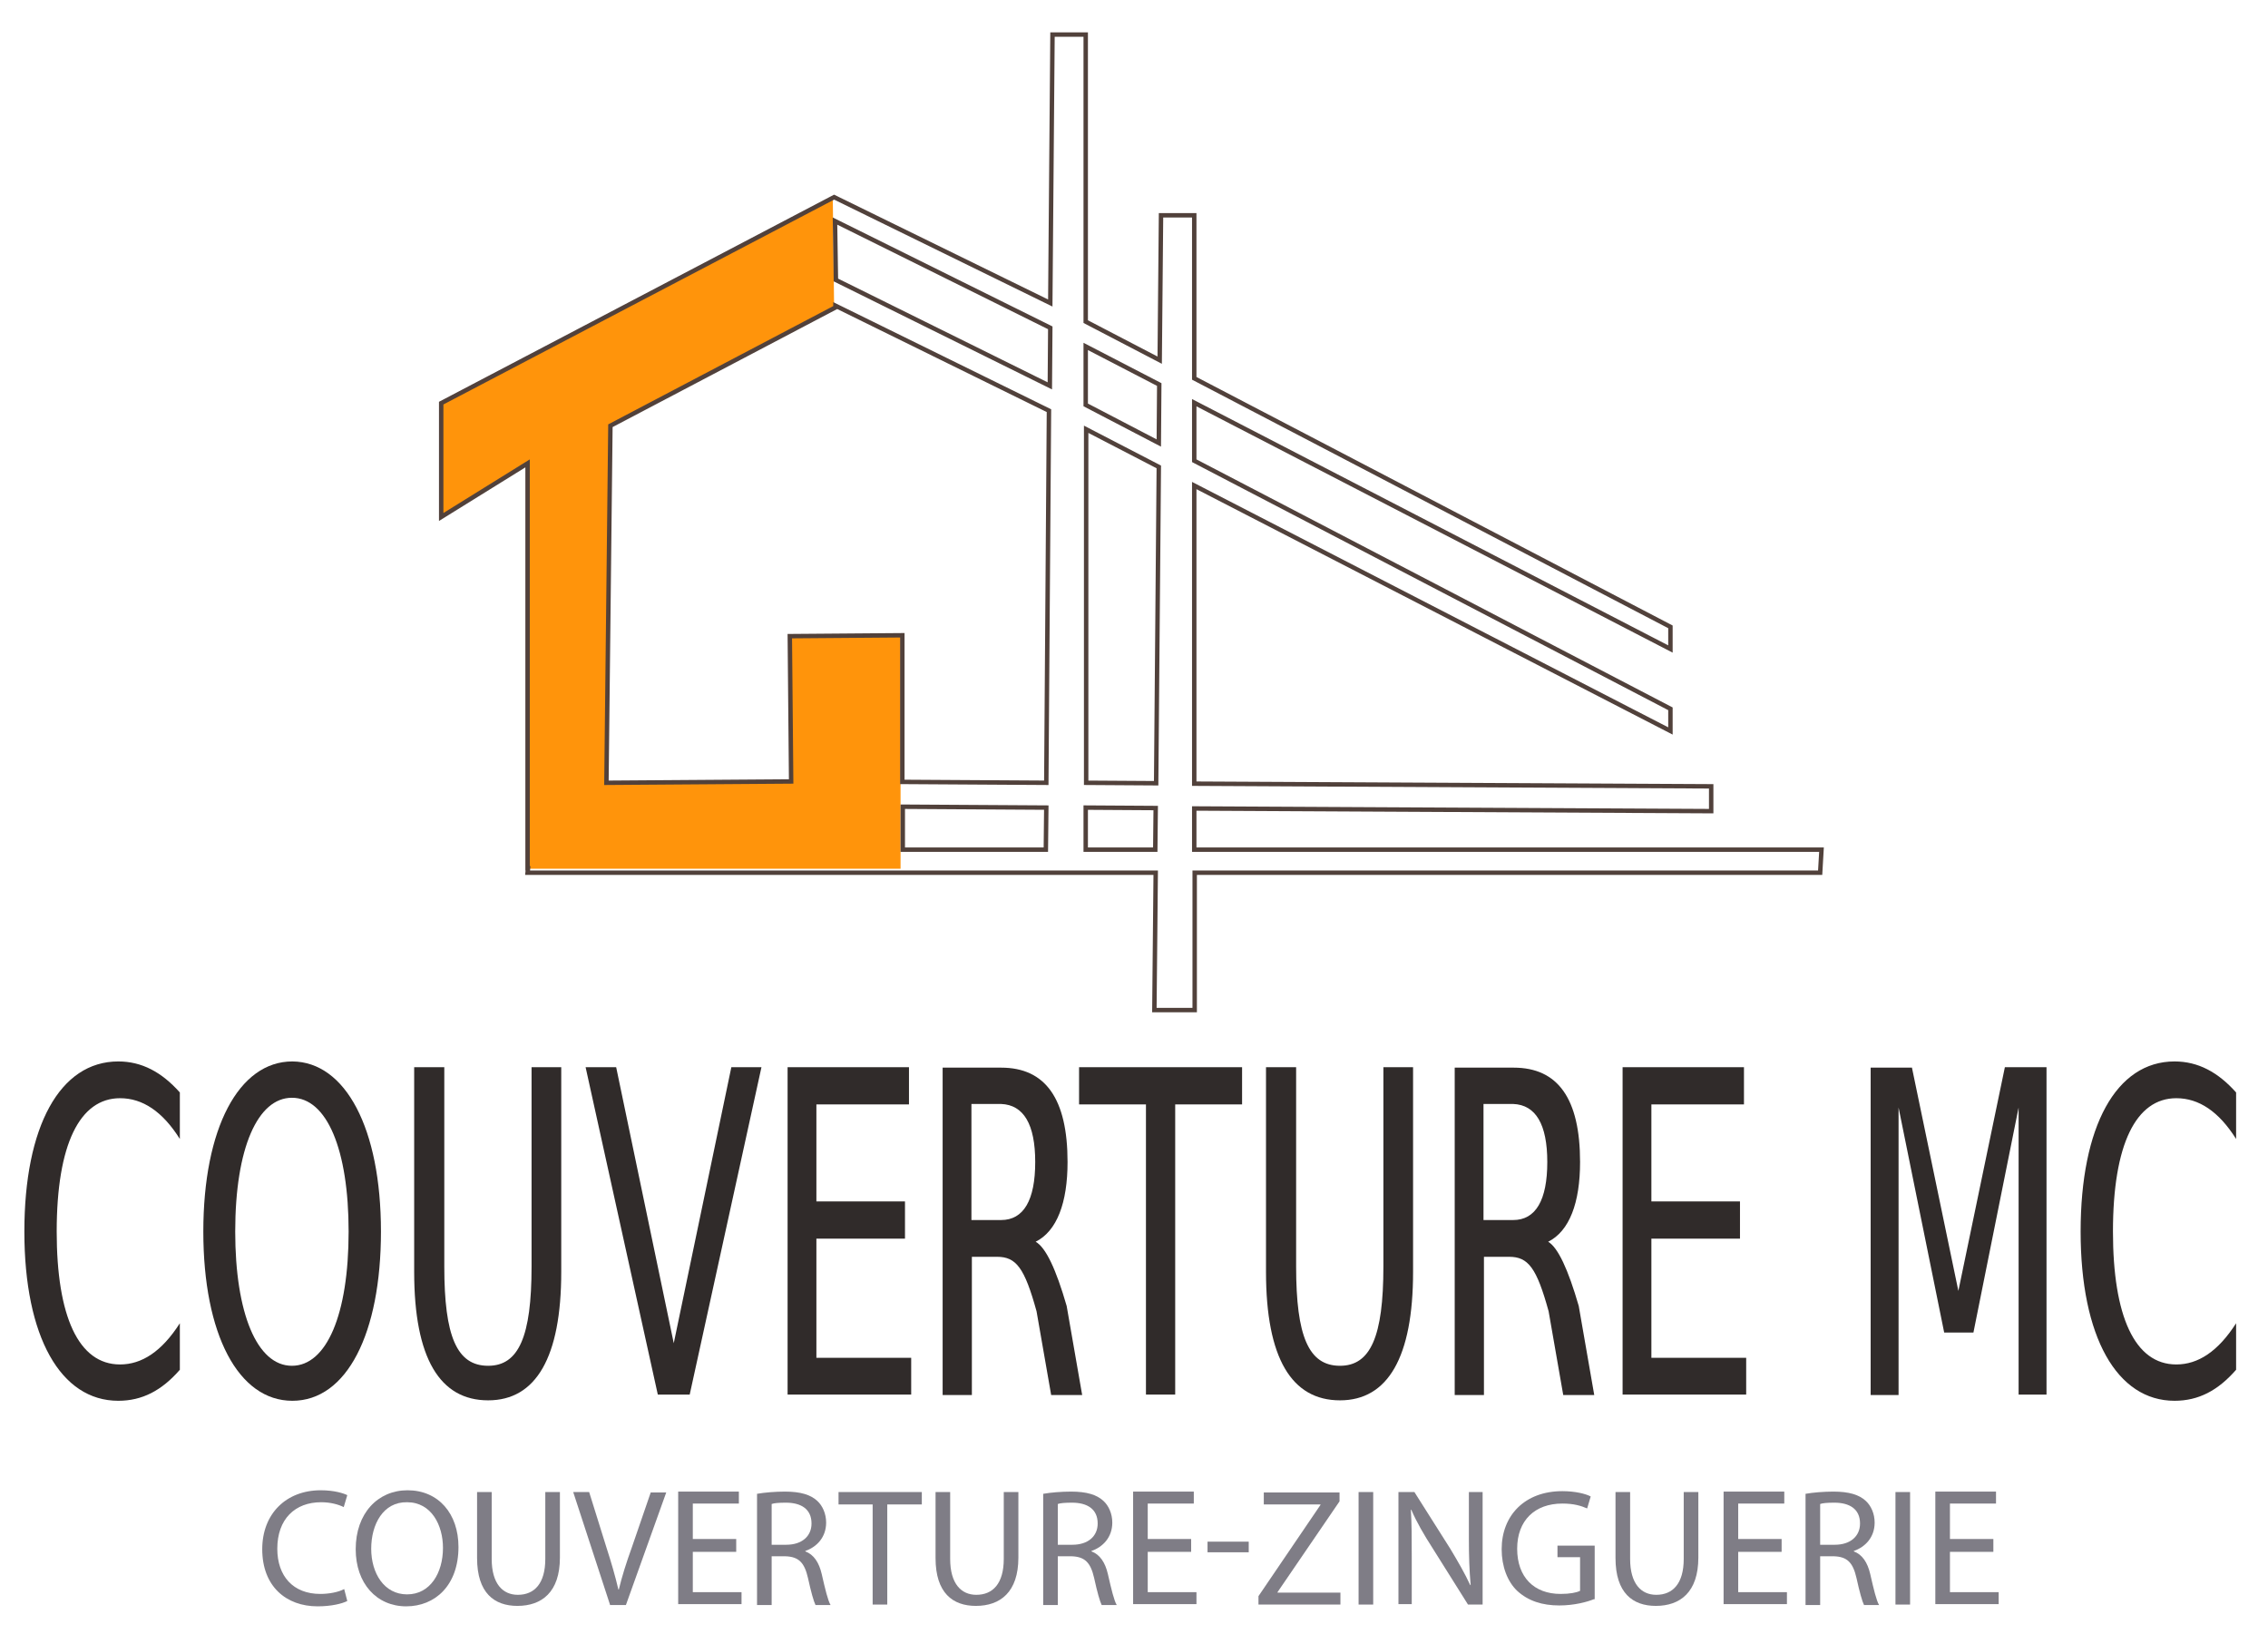 <svg xmlns="http://www.w3.org/2000/svg" xmlns:xlink="http://www.w3.org/1999/xlink" id="Calque_1" x="0px" y="0px" viewBox="0 0 512 368.8" style="enable-background:new 0 0 512 368.8;" xml:space="preserve"><style type="text/css">	.st0{fill:none;stroke:#51413B;stroke-miterlimit:10;}	.st1{fill:#FF940B;}	.st2{fill:#302B2A;}	.st3{fill:#7F7D86;}</style><g>	<g>		<path class="st0" d="M260.8,191.8h-15.7v-9.5l15.8,0.1L260.8,191.8z M261,176.8l-15.8-0.1V96.9l16.4,8.5L261,176.8z M261.6,100   l-16.5-8.6V78.2l16.6,8.6L261.6,100z"></path>		<polygon class="st1" points="99.6,91 99.6,116.7 119,104.6 119,196.1 203.3,196.1 203.3,180.7 203.3,178 203.3,143.4 178,143.5    178.3,176.3 136.8,176.6 137.7,96 188.3,69.3 188,44.5   "></polygon>		<path class="st0" d="M269.6,191.8v-9.3l116.7,0.6v-5.6l-116.7-0.6v-67.3L377.1,165v-5l-107.5-56V90.9l107.5,55.6v-5L269.6,85.4   V48.6h-7.5l-0.3,32.7l-16.7-8.7V7.8h-7.5l-0.5,60.6l-48.8-23.9L99.6,91v25.7l19.5-12.1v91.4h0.1l-0.1,1h141.8l-0.3,31h9.1v-31   h141.2l0.3-5.2H269.6z M236.1,191.8h-32.3v-9.7l32.4,0.2L236.1,191.8z M236.2,176.7l-32.5-0.2v-33.1l-25.4,0.2l0.3,32.8l-41.7,0.3   l0.9-80.6l50.8-26.7V69l48.2,23.7L236.2,176.7z M237,87.1l-48.3-23.9l0-0.5l-0.2-12.8L237.1,74L237,87.1z"></path>	</g>	<g>		<path class="st2" d="M40.6,257.1c-3.9-6.2-8.4-9.2-13.5-9.2c-9.1,0-14.3,10.4-14.3,30.1c0,19.1,4.9,30,14.3,30   c4.9,0,9.4-2.9,13.5-9.3v10.5c-4.1,4.7-8.5,7-13.9,7c-13,0-21.2-14.4-21.2-38.2c0-23.7,8-38.4,21.2-38.4c5.3,0,9.8,2.4,13.9,7   V257.1z"></path>		<path class="st2" d="M86,278c0,23-7.7,38.2-20,38.2c-12.2,0-20.1-15-20.1-38.2c0-23.3,8-38.4,20.1-38.4C78,239.7,86,254.7,86,278z    M53.1,278c0,18.4,4.9,30.3,12.8,30.3c7.8,0,12.8-11.5,12.8-30.3c0-18.5-4.9-30.2-12.8-30.2C58.2,247.8,53.1,259.1,53.1,278z"></path>		<path class="st2" d="M100.3,240.9v45c0,15.7,2.8,22.4,9.9,22.4c6.9,0,9.8-6.6,9.8-22.4v-45h6.7v46.2c0,19.3-5.7,29-16.5,29   c-10.9,0-16.7-9.5-16.7-29v-46.2H100.3z"></path>		<path class="st2" d="M132.2,240.9h6.9l13,62.3l13-62.3h6.8l-16.2,73.9h-7.2L132.2,240.9z"></path>		<path class="st2" d="M205.2,240.9v8.4h-20.9v21.9h20v8.4h-20v26.9h21.4v8.3h-27.9v-73.9H205.2z"></path>		<path class="st2" d="M240.8,294.8l3.5,20.1h-7L234,296c-2.7-9.8-4.6-12.3-8.9-12.3h-5.7v31.2h-6.6v-73.9H226c10,0,15,7,15,21.3   c0,9.2-2.4,15.6-7.2,18C236.1,281.6,238.4,286.5,240.8,294.8z M219.3,275.4h6.7c5.1,0,7.7-4.5,7.7-13.1c0-8.5-2.6-12.9-7.7-13.1   h-6.7V275.4z"></path>		<path class="st2" d="M280.4,240.9v8.4h-15.1v65.5h-6.6v-65.5h-15.1v-8.4H280.4z"></path>		<path class="st2" d="M292.6,240.9v45c0,15.7,2.8,22.4,9.9,22.4c6.9,0,9.8-6.6,9.8-22.4v-45h6.7v46.2c0,19.3-5.7,29-16.5,29   c-10.9,0-16.7-9.5-16.7-29v-46.2H292.6z"></path>		<path class="st2" d="M356.4,294.8l3.5,20.1h-7l-3.3-18.9c-2.7-9.8-4.6-12.3-8.9-12.3h-5.7v31.2h-6.6v-73.9h13.3c10,0,15,7,15,21.3   c0,9.2-2.4,15.6-7.2,18C351.7,281.6,354,286.5,356.4,294.8z M334.9,275.4h6.7c5.1,0,7.7-4.5,7.7-13.1c0-8.5-2.6-12.9-7.7-13.1   h-6.7V275.4z"></path>		<path class="st2" d="M393.7,240.9v8.4h-20.9v21.9h20v8.4h-20v26.9h21.4v8.3h-27.9v-73.9H393.7z"></path>		<path class="st2" d="M431.6,240.9l10.5,50.5l10.5-50.5h9.4v73.9h-6.3V250l-10.2,50.8h-6.6L428.6,250v64.9h-6.3v-73.9H431.6z"></path>		<path class="st2" d="M504.8,257.1c-3.9-6.2-8.4-9.2-13.5-9.2c-9.1,0-14.3,10.4-14.3,30.1c0,19.1,4.9,30,14.3,30   c4.9,0,9.4-2.9,13.5-9.3v10.5c-4.1,4.7-8.5,7-13.9,7c-13,0-21.2-14.4-21.2-38.2c0-23.7,8-38.4,21.2-38.4c5.3,0,9.8,2.4,13.9,7   V257.1z"></path>	</g>	<g>		<path class="st3" d="M78.4,361.4c-1.2,0.6-3.6,1.2-6.7,1.2c-7.1,0-12.5-4.5-12.5-12.9c0-8,5.4-13.3,13.2-13.3c3.1,0,5.2,0.7,6,1.1   l-0.8,2.7c-1.2-0.6-3-1.1-5.1-1.1c-5.9,0-9.9,3.8-9.9,10.5c0,6.2,3.6,10.2,9.7,10.2c2,0,4.1-0.4,5.4-1.1L78.4,361.4z"></path>		<path class="st3" d="M103.5,349.2c0,8.7-5.3,13.4-11.8,13.4c-6.7,0-11.4-5.2-11.4-12.9c0-8.1,5-13.3,11.7-13.3   C99,336.4,103.5,341.7,103.5,349.2z M83.8,349.6c0,5.5,2.9,10.3,8.1,10.3c5.2,0,8.1-4.8,8.1-10.5c0-5.1-2.6-10.3-8.1-10.3   C86.5,339,83.8,344.1,83.8,349.6z"></path>		<path class="st3" d="M111,336.8v15.1c0,5.6,2.5,8.1,5.9,8.1c3.7,0,6.2-2.5,6.2-8.1v-15.1h3.3v14.8c0,7.8-4.1,10.9-9.6,10.9   c-5.2,0-9.1-2.9-9.1-10.8v-14.9H111z"></path>		<path class="st3" d="M137.7,362.2l-8.3-25.4h3.6l3.9,12.5c1.1,3.4,2,6.5,2.7,9.5h0.1c0.7-2.9,1.7-6.1,2.9-9.4l4.3-12.5h3.5   l-9.1,25.4H137.7z"></path>		<path class="st3" d="M166.2,350.3h-9.8v9.1h11v2.7h-14.3v-25.4h13.7v2.7h-10.4v8h9.8V350.3z"></path>		<path class="st3" d="M197,339.6h-7.7v-2.8h18.8v2.8h-7.8v22.6H197V339.6z"></path>		<path class="st3" d="M170.9,337.2c1.7-0.3,4.1-0.5,6.3-0.5c3.5,0,5.8,0.7,7.3,2.1c1.2,1.1,2,2.9,2,4.9c0,3.3-2.1,5.5-4.7,6.4v0.1   c1.9,0.7,3.1,2.5,3.7,5.1c0.8,3.5,1.4,6,2,7h-3.4c-0.4-0.8-1-2.9-1.7-6.1c-0.8-3.5-2.1-4.8-5.1-4.9h-3.1v11h-3.3V337.2z    M174.2,348.7h3.3c3.5,0,5.7-1.9,5.7-4.8c0-3.3-2.4-4.7-5.8-4.7c-1.6,0-2.7,0.1-3.2,0.3V348.7z"></path>		<path class="st3" d="M214.5,336.8v15.1c0,5.6,2.5,8.1,5.9,8.1c3.7,0,6.2-2.5,6.2-8.1v-15.1h3.3v14.8c0,7.8-4.1,10.9-9.6,10.9   c-5.2,0-9.1-2.9-9.1-10.8v-14.9H214.5z"></path>		<path class="st3" d="M235.5,337.2c1.7-0.3,4.1-0.5,6.3-0.5c3.5,0,5.8,0.7,7.3,2.1c1.2,1.1,2,2.9,2,4.9c0,3.3-2.1,5.5-4.7,6.4v0.1   c1.9,0.7,3.1,2.5,3.7,5.1c0.8,3.5,1.4,6,2,7h-3.4c-0.4-0.8-1-2.9-1.7-6.1c-0.8-3.5-2.1-4.8-5.1-4.9h-3.1v11h-3.3V337.2z    M238.8,348.7h3.3c3.5,0,5.7-1.9,5.7-4.8c0-3.3-2.4-4.7-5.8-4.7c-1.6,0-2.7,0.1-3.2,0.3V348.7z"></path>		<path class="st3" d="M268.9,350.3h-9.8v9.1h11v2.7h-14.3v-25.4h13.7v2.7h-10.4v8h9.8V350.3z"></path>		<path class="st3" d="M281.9,348v2.4h-9.3V348H281.9z"></path>		<path class="st3" d="M284.1,360.3l14-20.6v-0.1h-12.8v-2.7h17.1v2l-14,20.5v0.1h14.2v2.7h-18.5V360.3z"></path>		<path class="st3" d="M310,336.8v25.4h-3.3v-25.4H310z"></path>		<path class="st3" d="M315.7,362.2v-25.4h3.6l8.1,12.8c1.8,3,3.3,5.6,4.5,8.2l0.1,0c-0.3-3.4-0.4-6.5-0.4-10.4v-10.6h3.1v25.4h-3.3   l-8.1-12.9c-1.8-2.8-3.5-5.7-4.7-8.5l-0.1,0c0.2,3.2,0.2,6.2,0.2,10.5v10.8H315.7z"></path>		<path class="st3" d="M359.8,361c-1.5,0.6-4.4,1.4-7.8,1.4c-3.8,0-7-1-9.5-3.3c-2.2-2.1-3.5-5.5-3.5-9.4c0-7.6,5.2-13.1,13.7-13.1   c2.9,0,5.3,0.6,6.4,1.2l-0.8,2.7c-1.4-0.6-3-1.1-5.6-1.1c-6.2,0-10.2,3.8-10.2,10.2c0,6.4,3.8,10.2,9.8,10.2   c2.1,0,3.6-0.3,4.4-0.7v-7.6h-5.1v-2.6h8.4V361z"></path>		<path class="st3" d="M368,336.8v15.1c0,5.6,2.5,8.1,5.9,8.1c3.7,0,6.2-2.5,6.2-8.1v-15.1h3.3v14.8c0,7.8-4.1,10.9-9.6,10.9   c-5.2,0-9.1-2.9-9.1-10.8v-14.9H368z"></path>		<path class="st3" d="M402.2,350.3h-9.8v9.1h11v2.7h-14.3v-25.4h13.7v2.7h-10.4v8h9.8V350.3z"></path>		<path class="st3" d="M407.6,337.2c1.7-0.3,4.1-0.5,6.3-0.5c3.5,0,5.8,0.7,7.3,2.1c1.2,1.1,2,2.9,2,4.9c0,3.3-2.1,5.5-4.7,6.4v0.1   c1.9,0.7,3.1,2.5,3.7,5.1c0.8,3.5,1.4,6,2,7h-3.4c-0.4-0.8-1-2.9-1.7-6.1c-0.8-3.5-2.1-4.8-5.1-4.9h-3.1v11h-3.3V337.2z    M410.9,348.7h3.3c3.5,0,5.7-1.9,5.7-4.8c0-3.3-2.4-4.7-5.8-4.7c-1.6,0-2.7,0.1-3.2,0.3V348.7z"></path>		<path class="st3" d="M431.2,336.8v25.4h-3.3v-25.4H431.2z"></path>		<path class="st3" d="M450,350.3h-9.8v9.1h11v2.7h-14.3v-25.4h13.7v2.7h-10.4v8h9.8V350.3z"></path>	</g></g></svg>